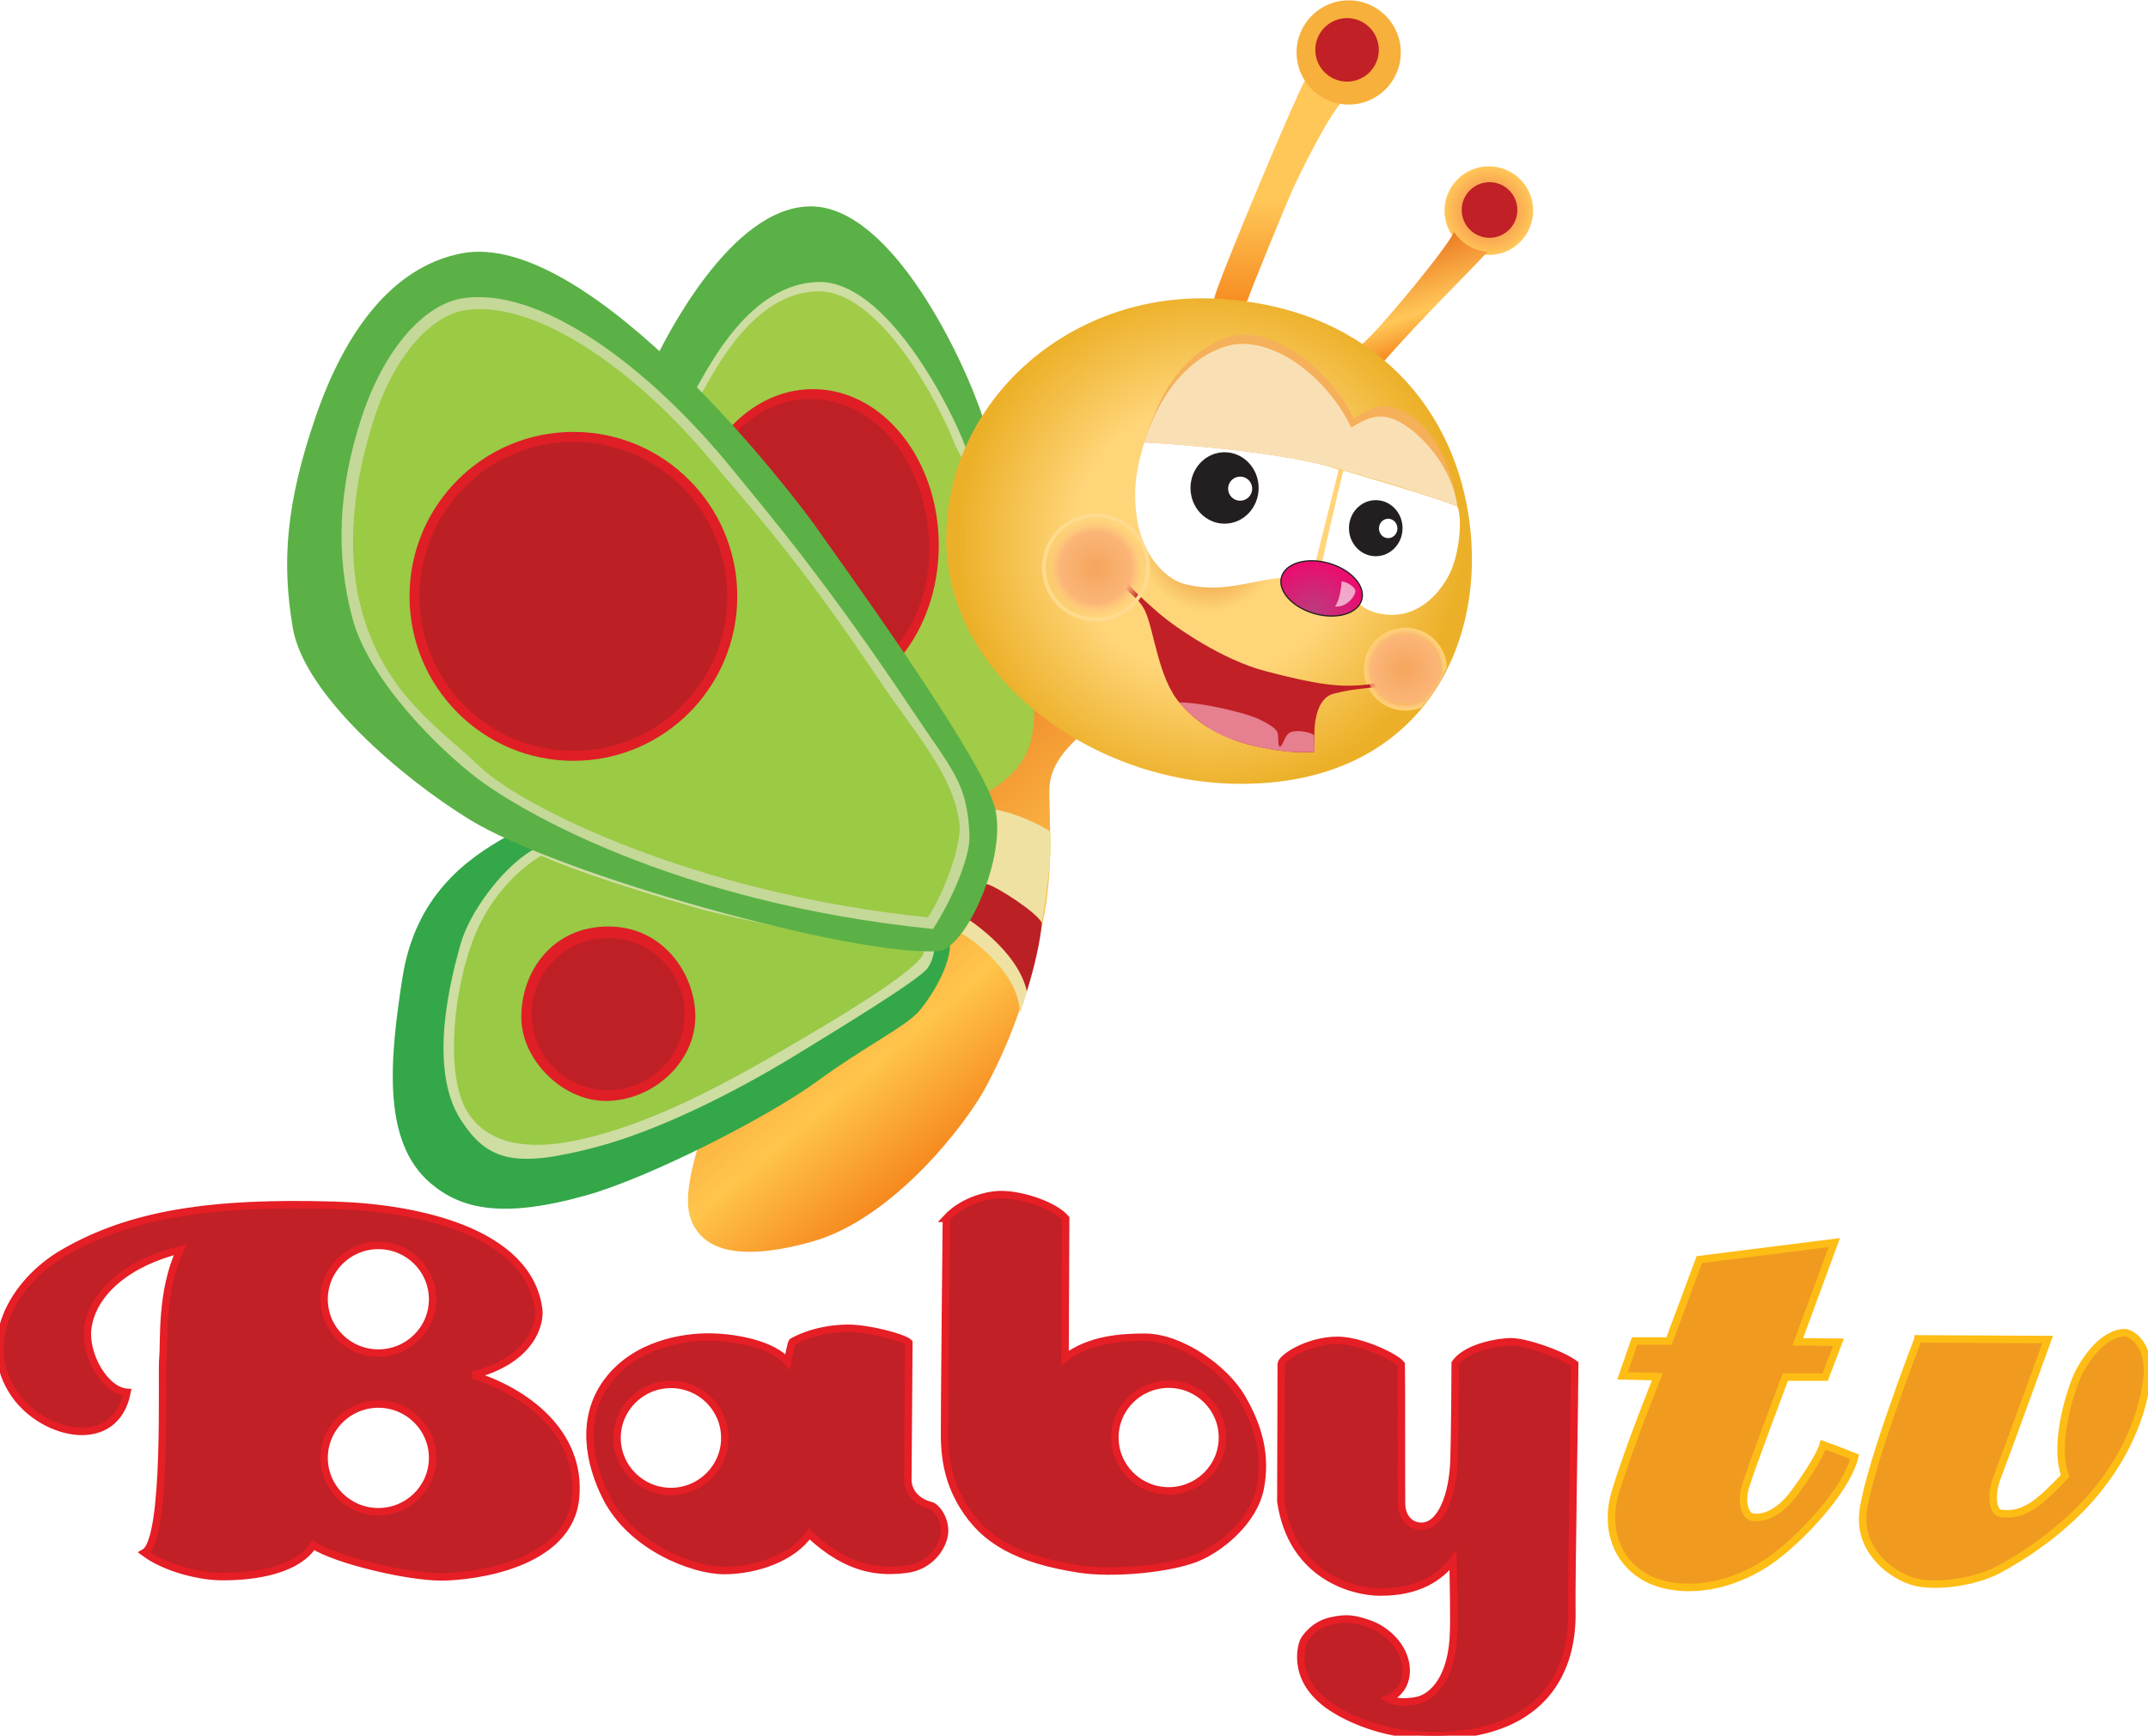 <svg viewBox="0.988 0.012 574.406 464.265" xml:space="preserve" xmlns="http://www.w3.org/2000/svg" xmlns:xlink="http://www.w3.org/1999/xlink"><defs><path d="M 0,350.5 H 453.333 V 0 H 0 Z" id="reuse-0"/></defs><defs><linearGradient id="b" x2="1" gradientTransform="matrix(-45.926 54.733 54.733 45.926 203.1 128.98)" gradientUnits="userSpaceOnUse"><stop stop-color="#f6891e" offset="0"/><stop stop-color="#ffc54b" offset=".32"/><stop stop-color="#ec7b23" offset="1"/></linearGradient><clipPath id="c"><use xlink:href="#reuse-0"/></clipPath><clipPath id="d"><use xlink:href="#reuse-0"/></clipPath><clipPath id="e"><use xlink:href="#reuse-0"/></clipPath><clipPath id="f"><use xlink:href="#reuse-0"/></clipPath><linearGradient id="g" x2="1" gradientTransform="matrix(0 46.076 46.076 0 257.65 287.8)" gradientUnits="userSpaceOnUse"><stop stop-color="#f6891e" offset="0"/><stop stop-color="#ffc758" offset=".479"/><stop stop-color="#ffc758" offset=".86"/><stop stop-color="#ffc758" offset="1"/></linearGradient><clipPath id="h"><use xlink:href="#reuse-0"/></clipPath><clipPath id="i"><use xlink:href="#reuse-0"/></clipPath><radialGradient id="j" cx="0" cy="0" r="1" gradientTransform="matrix(8.891 0 0 -8.891 299.85 307.65)" gradientUnits="userSpaceOnUse"><stop stop-color="#fff200" offset="0"/><stop stop-color="#f89a50" offset=".26"/><stop stop-color="#f89a50" offset=".466"/><stop stop-color="#ffc758" offset="1"/></radialGradient><clipPath id="k"><use xlink:href="#reuse-0"/></clipPath><linearGradient id="l" x2="1" gradientTransform="matrix(-6.716 18.452 18.452 6.716 290.05 281.46)" gradientUnits="userSpaceOnUse"><stop stop-color="#f6891e" offset="0"/><stop stop-color="#ffc758" offset=".348"/><stop stop-color="#ec7b23" offset="1"/></linearGradient><radialGradient id="m" cx="0" cy="0" r="1" gradientTransform="matrix(50.759 0 0 -50.759 243.73 241.35)" gradientUnits="userSpaceOnUse"><stop stop-color="#dd7c1b" offset="0"/><stop stop-color="#ffd579" offset=".28"/><stop stop-color="#ffd579" offset=".539"/><stop stop-color="#ecb028" offset="1"/></radialGradient><clipPath id="o"><use xlink:href="#reuse-0"/></clipPath><clipPath id="p"><use xlink:href="#reuse-0"/></clipPath><clipPath id="q"><use xlink:href="#reuse-0"/></clipPath><clipPath id="r"><use xlink:href="#reuse-0"/></clipPath><clipPath id="s"><use xlink:href="#reuse-0"/></clipPath><clipPath id="t"><use xlink:href="#reuse-0"/></clipPath><radialGradient id="u" cx="0" cy="0" r="1" gradientTransform="matrix(14.08 0 0 -14.08 264.71 227.25)" gradientUnits="userSpaceOnUse"><stop stop-color="#ba3c7f" offset="0"/><stop stop-color="#ed0a6f" offset=".734"/><stop stop-color="#ed0a6f" offset="1"/></radialGradient><clipPath id="v"><use xlink:href="#reuse-0"/></clipPath><clipPath id="w"><path d="m268.98 233.26h4.098v-5.061h-4.098z"/></clipPath><radialGradient id="y" cx="41.984" cy="226.75" r="9.338" gradientTransform="matrix(1 0 0 1 0 -.019)" gradientUnits="userSpaceOnUse" xlink:href="#a"/><radialGradient id="a" cx="275.21" cy="158.85" r="14.413" gradientTransform="matrix(.958 5.3014e-8 -5.2927e-8 .957 31.544 -.243)" gradientUnits="userSpaceOnUse"><stop stop-color="#f5a55d" offset="0"/><stop stop-color="#fbb577" offset=".7"/><stop stop-color="#ffd583" stop-opacity="0" offset="1"/></radialGradient><filter id="n" x="-.096" y="-.096" width="1.192" height="1.192" color-interpolation-filters="sRGB"><feGaussianBlur stdDeviation=".666"/></filter><radialGradient id="A" cx="275.21" cy="158.85" r="14.413" gradientTransform="matrix(.958 5.3014e-8 -5.2927e-8 .957 -246.51 -134.77)" gradientUnits="userSpaceOnUse" xlink:href="#a"/><filter id="B" x="-.096" y="-.096" width="1.192" height="1.192" color-interpolation-filters="sRGB"><feGaussianBlur stdDeviation="1.114"/></filter><filter id="x" x="-.096" y="-.096" width="1.192" height="1.192" color-interpolation-filters="sRGB"><feGaussianBlur stdDeviation="1.154"/></filter><filter id="z" x="-.096" y="-.096" width="1.192" height="1.192" color-interpolation-filters="sRGB"><feGaussianBlur stdDeviation=".627"/></filter></defs><g transform="matrix(1.333 0 0 -1.333 -.577 466.45)"><g transform="matrix(1 0 0 1 9.9688e-6 2.0238e-5)"><path d="m190.33 211.33c-1.167-3.666-49.297-92.137-49.297-92.137-2.871-9.843-1.969-13.452-0.164-16.077s6.644-6.973 23.131-2.378c16.486 4.593 31.249 23.953 35.107 31.333 5.659 10.829 8.21 19.022 11.013 31.602 2.626 11.792 1.488 21.233 1.576 27.789 0.117 8.699 10.673 12.604 9.439 15.858-1.485 3.915-13.26 5.966-21.821 5.966-4.786 0-8.566-0.641-8.984-1.956" fill="url(#b)"/></g><g transform="matrix(1 0 0 1 9.9688e-6 2.0238e-5)"><g clip-path="url(#c)"><g transform="translate(200.9 187.44)"><path d="m0 0c4.135-0.611 10.15-3.618 10.902-4.417 1.08-2.914-2.472-27.858-6.055-36.441 0 7.583-8.583 14.25-11.75 16.083-0.858 0.497 6.903 24.775 6.903 24.775" fill="#eee1a2"/></g><g transform="translate(207.17 151)"><path d="m0 0c1.583 5 2.75 10.333 3 13.666-0.583 1.917-9.25 7.501-11 7.834s-4.333-6.667-4.333-6.667 10.5-6.5 12.333-14.833" fill="#bb2025"/></g></g></g><g transform="matrix(1 0 0 1 9.9688e-6 2.0238e-5)"><g clip-path="url(#d)"><g transform="translate(103.09 182.21)"><path d="m0 0c-8.298-4.583-18.6-11.989-21.177-28.46s-4.127-32.92 5.602-41.233c6.163-5.266 14.502-7.17 31.262-2.465 12.772 3.586 36.639 15.799 46.274 22.857 9.636 7.059 17.816 10.982 20.505 14.118 2.689 3.137 7.17 10.42 6.05 15.126s-81.008 24.203-88.516 20.057" fill="#34a749"/></g><g transform="translate(107.83 179.25)"><path d="m0 0c-6.041-3.625-12.5-12.5-14.25-18.75s-6.833-24.834 0.114-35.414c5.295-8.064 10.636-9.754 27.386-5.254s35.25 15.584 40.5 18.834 23.951 14.504 25.701 17.004 1.846 6.875 0.346 7.125-73.547 20.205-79.797 16.455" fill="#cedda2"/></g><g transform="translate(109.73 178.23)"><path d="m0 0c-2.826-1.784-10.186-6.913-14.051-17.991-3.866-11.078-4.981-26.765-0.669-33.53 4.312-6.766 12.666-7.437 21.262-5.725 17.174 3.42 35.064 14.098 49.514 22.676 2.379 1.412 21.04 12.415 20.742 15.388-7.732 0-40.146 7.063-45.424 8.624-5.279 1.562-22.156 6.395-31.374 10.558" fill="#99c945"/></g><g transform="translate(140.67 145.92)"><path d="M 0,0 C 0,-8.698 -7.833,-16.583 -17.5,-16.916 -26.251,-17.218 -34.838,-8.948 -34.917,-0.25 -35,8.917 -28.754,18.175 -17.25,18.084 -6.583,18 0,8.698 0,0" fill="#df1e26"/></g><g transform="translate(138.5 146.42)"><path d="m0 0c0-8.422-6.865-15.25-15.333-15.25s-15.334 6.828-15.334 15.25c0 8.423 6.866 15.251 15.334 15.251s15.333-6.828 15.333-15.251" fill="#bf2026"/></g></g></g><g transform="matrix(1 0 0 1 9.9688e-6 2.0238e-5)"><g clip-path="url(#e)"><g transform="translate(198.25 266.42)"><path d="m0 0c-3.5 10.75-17.993 42.083-34.417 42.083-16.166 0-29.385-27.016-31.5-31.333-4-8.167 28.501-74.833 54.167-75.167 25.667-0.333 25 20.667 24.833 25.834-0.154 4.796-13.083 38.583-13.083 38.583" fill="#5ab147"/></g><g transform="translate(194.83 260.33)"><path d="M 0,0 C -2.833,7.667 -15.837,33.331 -29.5,33 -43.25,32.667 -51.333,16.167 -54.167,11.333 -57,6.5 -26.667,-56.333 -2.667,-44.333 8.656,-38.671 0,0 0,0" fill="#cedda2"/></g><g transform="translate(192.82 260.51)"><path d="m0 0c-2.657 7.19-14.853 31.258-27.665 30.947-12.895-0.312-20.475-15.785-23.132-20.318-2.658-4.533 11.409-57.205 30.165-69.085 18.756-11.878 23.5-13.344 27.153-11.091 10.105 6.232 10.694 12.59 7.797 30.729-2.804 17.551-14.318 38.818-14.318 38.818" fill="#a2cb47"/></g><g transform="translate(189.5 240.5)"><path d="m0 0c0-17.305-11.305-31.333-25.25-31.333s-25.25 14.028-25.25 31.333 11.305 31.333 25.25 31.333 25.25-14.028 25.25-31.333" fill="#df1e26"/></g><g transform="translate(187.58 240)"><path d="m0 0c0.188-16.25-10.5-26.938-21.063-27.125-13.121-0.233-26.538 9.77-26.538 26.568 0 16.799 10.639 30.417 23.763 30.417 13.123 0 23.644-13.062 23.838-29.86" fill="#bf2026"/></g></g></g><g transform="matrix(1 0 0 1 9.9688e-6 2.0238e-5)"><g clip-path="url(#f)"><g transform="translate(93.606 299.05)"><path d="m0 0c-13.669-2.749-23.174-15.493-29.102-32.739-5.927-17.245-6.87-29.102-4.58-42.44s21.832-30.034 35.434-38.397c18.188-11.183 77.479-27.619 94.041-26.407 5.524 0.404 14.003 19.199 11.317 28.966-2.965 10.781-33.01 52.008-35.974 56.319-3.04 4.422-44.999 59.954-71.136 54.698" fill="#5bb146"/></g><g transform="translate(93.667,290)"><path d="m0 0c-7.169-1.247-15.333-9.667-20-24s-5.167-27.333-1.833-40c3.333-12.667 17.499-26.5 25.166-32.333 7.667-5.834 38.834-24.834 91.334-30.167 4 6.166 7.518 14.588 7.333 18.833-0.458 10.542-3.374 12.895-11.333 24.834-17.667 26.5-29.154 39.868-36.167 48.5-17.333 21.333-39.167 37-54.5 34.333" fill="#c4d898"/></g><g transform="translate(94.256 287.62)"><path d="m0 0c-6.448-1.122-13.792-8.695-17.989-21.588-4.199-12.892-5.644-26.272-2.767-37.697 4.458-17.708 16.274-24.804 23.833-32.167 8-7.791 42.777-25.536 90-30.333 3.598 5.546 6.737 14.866 6.334 18.667-1.05 9.894-9.341 18.761-16.5 29.5-15.891 23.836-26.901 35.727-33.294 43.421-15.569 18.738-35.825 32.595-49.617 30.197" fill="#9bca44"/></g><g transform="translate(149.08 230.25)"><path d="m0 0c0-18.226-14.719-33-32.875-33s-32.875 14.774-32.875 33 14.719 33 32.875 33 32.875-14.774 32.875-33" fill="#df1e26"/></g><g transform="translate(147.08 230.25)"><path d="m0 0c0-17.121-13.823-31-30.875-31s-30.875 13.879-30.875 31 13.823 31 30.875 31 30.875-13.879 30.875-31" fill="#bc2025"/></g></g></g><g transform="matrix(1 0 0 1 9.9688e-6 2.0238e-5)"><path d="m244.9 290.56c-1.139-4.014 5.812-3.124 6.625-0.687 0.813 2.438 7.313 18.25 8.688 21.375 1.374 3.125 7.374 15.437 10.312 18.375 0 0-4.75 3-7.5 4.25-1.812-2.938-16.813-38.688-18.125-43.313" fill="url(#g)"/></g><g transform="matrix(1 0 0 1 9.9688e-6 2.0238e-5)"><g clip-path="url(#h)"><g transform="translate(282.19 339.39)"><path d="m0 0c0-5.773-4.681-10.454-10.454-10.454-5.774 0-10.454 4.681-10.454 10.454s4.68 10.454 10.454 10.454c5.773 0 10.454-4.681 10.454-10.454" fill="#f7b03b"/></g></g></g><g transform="matrix(1 0 0 1 9.9688e-6 2.0238e-5)"><g clip-path="url(#i)"><g transform="translate(277.78 339.91)"><path d="m0 0c0-3.519-2.853-6.371-6.372-6.371-3.518 0-6.37 2.852-6.37 6.371s2.852 6.371 6.37 6.371c3.519 0 6.372-2.852 6.372-6.371" fill="#c02026"/></g></g></g><g transform="matrix(1 0 0 1 9.9688e-6 2.0238e-5)"><path d="m290.96 307.65c0-4.911 3.98-8.891 8.892-8.891 4.909 0 8.89 3.98 8.89 8.891 0 4.91-3.981 8.891-8.89 8.891-4.912 0-8.892-3.981-8.892-8.891" fill="url(#j)"/></g><g transform="matrix(1 0 0 1 9.9688e-6 2.0238e-5)"><g clip-path="url(#k)"><g transform="translate(305.57 307.78)"><path d="m0 0c0-3.082-2.498-5.581-5.581-5.581-3.082 0-5.581 2.499-5.581 5.581s2.499 5.581 5.581 5.581c3.083 0 5.581-2.499 5.581-5.581" fill="#c02026"/></g></g></g><g transform="matrix(1 0 0 1 9.9688e-6 2.0238e-5)"><path d="m274.27 280.75 4.469-3.406c8.344 9.469 16.5 17.312 20.828 22.016-2.459 0.255-4.844 1.327-6.719 4.015-0.752-2.405-15.391-20.25-18.578-22.625" fill="url(#l)"/></g><g transform="matrix(1 0 0 1 9.9688e-6 2.0238e-5)"><path d="m191 241.83c0-27.246 28.334-48.333 57.167-49.166 36.822-1.065 51.626 26.543 47.667 53.499-3.501 23.834-21.418 42.501-51.001 43.834-0.846 0.038-1.684 0.057-2.521 0.057-28.408-2e-3 -51.312-21.758-51.312-48.224" fill="url(#m)"/></g><g transform="matrix(1 0 0 1 -27.798 400.74)" fill="#fecf74" filter="url(#n)"><g><g><g><path d="m311.33-176.77-0.42-4e-3h-7e-3c-0.236-2e-3 -0.47-0.013-0.705-0.035-0.137-0.013-0.276-0.029-0.413-0.048-0.138-0.018-0.275-0.04-0.412-0.064l-4e-3 -1e-3h-3e-3c-0.13-0.026-0.262-0.054-0.391-0.086-0.137-0.031-0.274-0.067-0.409-0.105h-3e-3l-6e-3 -1e-3c-0.137-0.042-0.274-0.086-0.409-0.135-0.119-0.041-0.236-0.086-0.353-0.132l-0.012-2e-3c-0.134-0.056-0.267-0.116-0.398-0.179-0.122-0.056-0.244-0.114-0.363-0.176l-8e-3 -2e-3c-0.116-0.063-0.23-0.129-0.343-0.198-2e-3 -9.9e-4 -4e-3 -3e-3 -6e-3 -4e-3 -1e-3 -1e-3 -3e-3 -7.1e-4 -4e-3 -1e-3 -0.118-0.069-0.235-0.141-0.35-0.215l-6e-3 -1e-3 -3e-3 -4e-3c-0.113-0.076-0.224-0.157-0.333-0.239-0.112-0.08-0.222-0.163-0.33-0.249l-8e-3 -6e-3c-0.109-0.091-0.215-0.185-0.319-0.281-0.095-0.084-0.189-0.172-0.28-0.261l-4e-3 -3e-3 -3e-3 -4e-3c-0.104-0.106-0.206-0.216-0.305-0.328-0.087-0.095-0.173-0.192-0.256-0.292l-4e-3 -3e-3 -1e-3 -4e-3c-0.081-0.101-0.158-0.205-0.234-0.309-0.091-0.12-0.18-0.243-0.264-0.368l-1e-3 -3e-3 -3e-3 -4e-3c-0.069-0.106-0.136-0.214-0.199-0.324-8.1e-4 -1e-3 -7.1e-4 -3e-3 -1e-3 -4e-3 -1e-3 -2e-3 -3e-3 -4e-3 -4e-3 -6e-3 -0.072-0.119-0.14-0.24-0.207-0.362l-1e-3 -4e-3 -4e-3 -6e-3c-0.063-0.124-0.123-0.248-0.18-0.375-0.058-0.12-0.114-0.24-0.166-0.363l-1e-3 -6e-3 -3e-3 -6e-3c-0.053-0.134-0.102-0.269-0.148-0.406-0.043-0.122-0.084-0.244-0.122-0.368l-1e-3 -6e-3v-4e-3c-0.039-0.139-0.076-0.278-0.108-0.419-0.032-0.127-0.059-0.253-0.085-0.381v-6e-3l-3e-3 -6e-3c-0.025-0.141-0.044-0.283-0.061-0.425-0.019-0.127-0.037-0.254-0.05-0.382v-4e-3c-0.022-0.24-0.035-0.481-0.037-0.722v-6e-3c2e-3 -0.241 0.014-0.481 0.037-0.721v-4e-3c0.013-0.13 0.028-0.259 0.047-0.388 5e-4 -4e-3 3e-3 -7e-3 3e-3 -0.01 1.9e-4 -1e-3 -1.9e-4 -3e-3 0-4e-3 0.016-0.129 0.036-0.259 0.059-0.387v-6e-3l1e-3 -6e-3c0.029-0.145 0.062-0.286 0.098-0.429 0.03-0.128 0.061-0.255 0.097-0.381v-4e-3l3e-3 -4e-3c0.038-0.127 0.079-0.252 0.123-0.376 0.047-0.139 0.098-0.275 0.152-0.412l1e-3 -4e-3v-4e-3c0.051-0.123 0.107-0.244 0.164-0.365 0.055-0.121 0.112-0.242 0.173-0.36l3e-3 -6e-3 3e-3 -3e-3c0.073-0.135 0.148-0.268 0.229-0.398 1e-3 -2e-3 2e-3 -5e-3 3e-3 -7e-3 8e-4 -1e-3 2e-3 -2e-3 3e-3 -3e-3 0.058-0.1 0.119-0.2 0.182-0.297l3e-3 -4e-3 3e-3 -3e-3c0.086-0.128 0.177-0.255 0.27-0.378l3e-3 -6e-3c6e-4 -1e-3 2e-3 -7.4e-4 3e-3 -1e-3 0.07-0.096 0.14-0.189 0.214-0.281l6e-3 -8e-3c0.088-0.107 0.18-0.21 0.274-0.312 0.095-0.107 0.193-0.213 0.293-0.315l4e-3 -6e-3 6e-3 -3e-3c0.094-0.091 0.19-0.181 0.289-0.268 0.098-0.091 0.198-0.182 0.3-0.268l6e-3 -4e-3 6e-3 -3e-3c0.11-0.088 0.223-0.174 0.337-0.256 0.109-0.082 0.218-0.162 0.331-0.239l6e-3 -3e-3 6e-3 -4e-3c0.115-0.074 0.232-0.144 0.35-0.212 7.9e-4 -1e-3 7e-4 -2e-3 1e-3 -3e-3 2e-3 -2e-3 6e-3 -2e-3 9e-3 -3e-3 0.113-0.068 0.227-0.135 0.343-0.198l4e-3 -1e-3 4e-3 -3e-3c0.116-0.06 0.234-0.117 0.353-0.171 0.134-0.064 0.271-0.127 0.409-0.185l0.012-2e-3c0.114-0.044 0.227-0.087 0.343-0.126 0.138-0.05 0.279-0.095 0.419-0.138l6e-3 -3e-3 3e-3 -1e-3c0.132-0.037 0.265-0.07 0.398-0.101 0.132-0.033 0.268-0.062 0.401-0.088l3e-3 -3e-3h4e-3c0.134-0.024 0.269-0.044 0.404-0.061 0.139-0.02 0.28-0.038 0.42-0.051 0.235-0.022 0.469-0.033 0.705-0.035l4e-3 1e-3h6e-3c0.235 2e-3 0.469 0.013 0.703 0.035h1e-3c0.139 0.013 0.277 0.031 0.415 0.051 0.138 0.017 0.275 0.037 0.412 0.061h6e-3l6e-3 3e-3c0.125 0.025 0.249 0.053 0.372 0.084l-0.01-4e-3c0.15 0.034 0.299 0.074 0.447 0.116h4e-3l6e-3 1e-3c0.114 0.035 0.228 0.074 0.34 0.114l0.012 4e-3c0.139 0.046 0.276 0.096 0.412 0.149l0.012 6e-3c0.033 0.014 0.065 0.03 0.098 0.044 2.006 2.48 3.695 5.18 5.074 8.048-6e-3 0.11-6e-3 0.221-0.016 0.331v1e-3c-0.013 0.139-0.029 0.279-0.05 0.417v4e-3c-0.017 0.132-0.039 0.264-0.061 0.396v6e-3l-1e-3 6e-3c-0.029 0.146-0.062 0.29-0.098 0.434v1e-3c-0.028 0.116-0.057 0.232-0.089 0.347v4e-3l-1e-3 4e-3c-0.043 0.144-0.09 0.287-0.141 0.428l-3e-3 7e-3c-0.042 0.123-0.087 0.243-0.135 0.363l-1e-3 4e-3 -3e-3 4e-3c-0.05 0.12-0.103 0.24-0.158 0.357l-3e-3 7e-3c-0.058 0.129-0.12 0.258-0.185 0.384l-3e-3 6e-3 -3e-3 3e-3c-0.065 0.118-0.132 0.235-0.202 0.35l-3e-3 4e-3c-0.069 0.118-0.138 0.234-0.212 0.349l-4e-3 7e-3 -1e-3 3e-3c-0.075 0.11-0.153 0.219-0.233 0.325l-6e-3 9e-3c-0.08 0.111-0.163 0.221-0.249 0.328l-8e-3 8e-3c-0.083 0.099-0.168 0.197-0.255 0.292l-9e-3 9e-3c-0.096 0.108-0.193 0.214-0.294 0.316l-4e-3 4e-3 -3e-3 4e-3c-0.089 0.086-0.181 0.17-0.274 0.252l-7e-3 7e-3c-0.104 0.097-0.211 0.193-0.321 0.284l-4e-3 3e-3 -3e-3 3e-3c-0.105 0.084-0.212 0.165-0.321 0.243l-0.01 6e-3c-0.109 0.082-0.218 0.162-0.331 0.239l-4e-3 4e-3 -6e-3 1e-3c-0.116 0.075-0.233 0.148-0.353 0.217l-6e-3 4e-3c-0.113 0.068-0.228 0.135-0.344 0.198l-4e-3 1e-3 -3e-3 1e-3c-0.117 0.06-0.237 0.118-0.356 0.173l-7e-3 3e-3c-0.132 0.063-0.266 0.123-0.401 0.179l-3e-3 1e-3 -6e-3 1e-3c-0.114 0.045-0.23 0.088-0.346 0.127-0.138 0.05-0.276 0.097-0.416 0.139l-6e-3 1e-3h-4e-3c-0.134 0.038-0.268 0.073-0.403 0.104l-9e-3 1e-3c-0.126 0.031-0.254 0.061-0.381 0.086h-6e-3l-4e-3 1e-3c-0.145 0.026-0.292 0.046-0.438 0.064h0.015c-0.127 0.019-0.256 0.034-0.384 0.047h-5e-3c-0.099 0.01-0.197 0.01-0.296 0.016zm-0.426-1.008c1e-3 2e-5 3e-3 -1e-5 4e-3 0h1e-3c0.208-1e-3 0.417-0.012 0.624-0.031 0.113-0.012 0.225-0.026 0.337-0.043h9e-3l6e-3 -3e-3c0.127-0.016 0.252-0.033 0.378-0.056 0.113-0.023 0.227-0.048 0.338-0.076h4e-3l3e-3 -3e-3c0.119-0.027 0.238-0.056 0.356-0.089 0.124-0.037 0.246-0.079 0.368-0.123l6e-3 -1e-3h3e-3c0.103-0.035 0.206-0.075 0.308-0.114 0.12-0.05 0.237-0.102 0.354-0.158l8e-3 -2e-3c0.105-0.048 0.208-0.098 0.311-0.151 0.105-0.057 0.21-0.115 0.312-0.177l7e-3 -7e-3c0.104-0.06 0.208-0.123 0.309-0.188 0.102-0.069 0.201-0.14 0.299-0.214l6e-3 -4e-3 4e-3 -1e-3c0.098-0.071 0.194-0.146 0.289-0.221 0.096-0.08 0.19-0.163 0.281-0.248l4e-3 -4e-3 3e-3 -4e-3c0.081-0.072 0.162-0.144 0.24-0.22 0.092-0.093 0.182-0.189 0.268-0.287l1e-3 -4e-3 4e-3 -4e-3c0.078-0.085 0.154-0.171 0.229-0.259 0.076-0.095 0.15-0.193 0.221-0.292l3e-3 -4e-3 4e-3 -3e-3c0.07-0.093 0.138-0.189 0.204-0.286 0.067-0.104 0.132-0.209 0.193-0.316l1e-3 -6e-3 4e-3 -4e-3c0.06-0.099 0.117-0.199 0.173-0.3 0.058-0.113 0.115-0.23 0.167-0.346l2e-3 -8e-3c0.05-0.106 0.099-0.211 0.144-0.319 0.042-0.106 0.08-0.213 0.117-0.321l1e-3 -4e-3 1e-3 -3e-3c0.045-0.124 0.085-0.249 0.123-0.375 0.029-0.104 0.057-0.209 0.082-0.313v-3e-3l3e-3 -4e-3c0.031-0.123 0.059-0.249 0.084-0.374 0.021-0.119 0.038-0.239 0.053-0.359l1e-3 -6e-3v-6e-3c0.018-0.122 0.034-0.246 0.045-0.369 0.018-0.203 0.029-0.408 0.031-0.612-2e-3 -0.184-0.01-0.367-0.026-0.551v-3e-3l-3e-3 -3e-3c-0.015-0.197-0.041-0.392-0.072-0.587-0.998-1.78-2.119-3.487-3.377-5.096-0.137-0.083-0.274-0.162-0.416-0.236-0.122-0.063-0.247-0.124-0.372-0.18l-3e-3 -1e-3 -4e-3 -1e-3c-0.101-0.048-0.203-0.096-0.306-0.139l9e-3 6e-3c-0.123-0.049-0.247-0.094-0.372-0.136l-4e-3 -3e-3 -6e-3 -1e-3c-0.102-0.037-0.205-0.069-0.309-0.101-0.127-0.036-0.254-0.069-0.382-0.098l-6e-3 -1e-3h-6e-3c-0.109-0.027-0.218-0.052-0.328-0.075-0.119-0.021-0.238-0.039-0.359-0.054h-6e-3l-4e-3 -3e-3c-0.121-0.018-0.242-0.031-0.363-0.043-0.206-0.019-0.414-0.029-0.621-0.031v-1e-3c-0.205 2e-3 -0.41 0.013-0.614 0.032-0.123 0.011-0.244 0.025-0.366 0.043l-4e-3 -3e-3h-4e-3c-0.118 0.015-0.237 0.033-0.354 0.054-0.118 0.023-0.235 0.05-0.352 0.079h-4e-3l-6e-3 1e-3c-0.117 0.027-0.234 0.057-0.35 0.089l-9e-3 3e-3c-0.12 0.037-0.239 0.076-0.357 0.119l-6e-3 1e-3 -4e-3 3e-3c-0.102 0.035-0.203 0.07-0.303 0.108-1e-3 9.9e-4 -2e-3 2e-3 -3e-3 3e-3l-6e-3 1e-3c-0.118 0.049-0.235 0.102-0.35 0.157l-4e-3 1e-3 -3e-3 3e-3c-0.107 0.049-0.215 0.101-0.319 0.155-0.102 0.056-0.205 0.114-0.305 0.174l-3e-3 1e-3 -4e-3 4e-3c-0.103 0.059-0.206 0.122-0.306 0.186l-6e-3 3e-3 -6e-3 4e-3c-0.095 0.065-0.189 0.131-0.281 0.201l-4e-3 4e-3 -6e-3 4e-3c-0.1 0.072-0.198 0.147-0.294 0.224-0.09 0.076-0.18 0.154-0.267 0.234l-6e-3 4e-3 -4e-3 6e-3c-0.087 0.076-0.172 0.154-0.255 0.234l-0.01 0.01c-0.085 0.087-0.167 0.176-0.248 0.267l-8e-3 8e-3c-0.083 0.09-0.162 0.181-0.24 0.275l-6e-3 6e-3c-0.065 0.082-0.128 0.163-0.189 0.248l-1e-3 4e-3 -4e-3 4e-3c-0.081 0.107-0.159 0.217-0.234 0.328l-6e-3 0.01c-0.055 0.085-0.107 0.172-0.158 0.259l-4e-3 4e-3 -1e-3 6e-3c-0.072 0.118-0.141 0.237-0.207 0.359-0.051 0.101-0.103 0.203-0.149 0.306l-2e-3 8e-3c-0.05 0.106-0.098 0.214-0.144 0.322l-3e-3 7e-3c-0.047 0.119-0.092 0.24-0.133 0.362l-1e-3 4e-3v1e-3c-0.039 0.11-0.076 0.221-0.11 0.333l4e-3 -6e-3c-0.031 0.111-0.062 0.222-0.088 0.334v3e-3l-3e-3 7e-3c-0.032 0.125-0.06 0.25-0.085 0.376-4.9e-4 3e-3 -2e-3 4e-3 -3e-3 7e-3v4e-3c-0.019 0.113-0.034 0.225-0.048 0.338l-1e-3 7e-3v6e-3c-0.017 0.116-0.034 0.233-0.045 0.35v4e-3c-0.019 0.208-0.029 0.415-0.031 0.624 0 1e-3 -1e-5 3e-3 0 4e-3v1e-3c1e-3 0.209 0.011 0.418 0.031 0.626v4e-3c0.011 0.111 0.026 0.223 0.043 0.334v6e-3l3e-3 6e-3c0.015 0.125 0.033 0.25 0.054 0.374v1e-3l1e-3 0.01c0.022 0.109 0.048 0.216 0.075 0.324l1e-3 6e-3v6e-3c0.028 0.124 0.059 0.247 0.094 0.369l3e-3 0.01c0.032 0.105 0.068 0.208 0.105 0.312v7e-3l1e-3 3e-3c0.04 0.119 0.083 0.238 0.129 0.355 0.047 0.111 0.098 0.221 0.151 0.33l2e-3 0.012c0.049 0.108 0.102 0.216 0.155 0.321l1e-3 1e-3 4e-3 0.01c0.058 0.106 0.119 0.211 0.182 0.315l3e-3 6e-3 3e-3 3e-3c0.056 0.096 0.113 0.193 0.173 0.287l7e-3 9e-3c0.072 0.107 0.146 0.212 0.224 0.315l3e-3 3e-3 3e-3 4e-3c0.066 0.091 0.135 0.181 0.205 0.27l6e-3 9e-3c0.071 0.085 0.144 0.166 0.218 0.248l4e-3 4e-3 4e-3 3e-3c0.086 0.098 0.174 0.194 0.265 0.287l4e-3 4e-3 3e-3 4e-3c0.077 0.075 0.157 0.147 0.237 0.218l6e-3 4e-3 3e-3 4e-3c0.091 0.085 0.186 0.167 0.281 0.248 0.095 0.075 0.192 0.15 0.29 0.221l3e-3 1e-3 6e-3 4e-3c0.095 0.072 0.191 0.141 0.29 0.208l9e-3 6e-3c0.101 0.065 0.205 0.128 0.309 0.188l4e-3 3e-3 3e-3 4e-3c0.1 0.06 0.202 0.117 0.305 0.173 0.105 0.054 0.212 0.106 0.319 0.155l3e-3 1e-3 4e-3 1e-3c0.115 0.055 0.232 0.108 0.35 0.157 2e-3 1e-3 4e-3 7.2e-4 6e-3 1e-3l3e-3 3e-3c0.1 0.039 0.201 0.077 0.303 0.111l4e-3 1e-3h6e-3c0.121 0.044 0.243 0.086 0.366 0.123 0.116 0.033 0.233 0.062 0.35 0.089h6e-3l4e-3 3e-3c0.114 0.028 0.228 0.053 0.343 0.076l9e-3 1e-3c0.118 0.021 0.236 0.039 0.354 0.054h5e-3c0.123 0.018 0.246 0.034 0.369 0.045 0.205 0.019 0.41 0.029 0.615 0.031z"/></g></g></g></g><g transform="matrix(1 0 0 1 9.9688e-6 2.0238e-5)"><g clip-path="url(#o)"><g transform="translate(254.99 215.26)"><path d="m0 0c10.585-2.773 15.093-3.322 20.415-2.716 3.157 0.359 6.91 3.245 7.81 2.03 0.52-0.703-2.356-1.656-4.403-2.178-3.103-0.791-5.226-0.406-10.15-1.7-3.12-0.821-3.704-5.238-3.787-7.154 0 0-0.042-1.25 0-4.5-4.917-0.584-13.416 1.25-16.083 2.375s-6.792 2.583-11.001 7.5c-4.208 4.916-5.083 14.333-6.833 18.25-1.433 3.207-4.283 4.181-6.141 6.833-0.953 1.281-1.487 2.321-1.052 2.59 0.784 0.484 2.947-2.929 4.215-4.384 1.385-1.588 4.147-4.021 5.769-5.414 3.396-2.917 12.773-9.314 21.241-11.532" fill="#c12026"/></g><g transform="translate(237.72 208.97)"><path d="m0 0c4.476 0 13.232-2.024 16.151-3.425s3.541-2.257 3.659-2.841c0.106-0.53-0.026-2.548 0.388-2.608 0.545-0.078 0.857 2.024 1.868 2.725 1.046 0.725 4.009 0.35 5.021-0.428 0.078-1.557 0.078-3.347 0.078-3.347-5.916-0.389-10.431 0.778-13.816 1.634-3.386 0.857-8.601 2.88-13.349 8.29" fill="#e67f8f"/></g></g></g><g transform="matrix(1 0 0 1 9.9688e-6 2.0238e-5)"><g clip-path="url(#p)"><g transform="translate(77.078 78.401)"><path d="m0 0c-6.015 0-10.89 4.838-10.89 10.806s4.875 10.806 10.89 10.806 10.89-4.838 10.89-10.806-4.875-10.806-10.89-10.806m0-31.832c-6.015 0-10.89 4.838-10.89 10.806s4.875 10.806 10.89 10.806 10.89-4.838 10.89-10.806-4.875-10.806-10.89-10.806m18.942 27.409c12.253 3.161 13.522 10.814 13.225 13.135-1.99 15.562-24.125 20.439-40.878 20.942-24.627 0.74-40.88-1.675-54.451-9.55-10.292-5.971-16.921-18.261-9.716-28.481 5.812-8.245 20.104-11.393 22.449 0.503-4.523 0.335-8.581 7.712-7.874 12.9 1.006 7.372 8.377 13.235 18.597 15.748-4.021-8.376-3.184-18.763-3.519-21.779s1.006-36.355-3.685-39.036c4.523-3.352 11.708-4.819 15.406-4.8 7.677-0.061 15.421 1.617 18.437 6.308 4.691-3.016 18.932-6.367 25.633-6.367s25.633 2.513 26.973 15.749c1.34 13.235-10.209 21.545-20.597 24.728" fill="#c02026"/></g><g transform="translate(77.078 78.401)"><path d="m0 0c-6.015 0-10.89 4.838-10.89 10.806s4.875 10.806 10.89 10.806 10.89-4.838 10.89-10.806-4.875-10.806-10.89-10.806zm0-31.832c-6.015 0-10.89 4.838-10.89 10.806s4.875 10.806 10.89 10.806 10.89-4.838 10.89-10.806-4.875-10.806-10.89-10.806zm18.942 27.409c12.253 3.161 13.522 10.814 13.225 13.135-1.99 15.562-24.125 20.439-40.878 20.942-24.627 0.74-40.88-1.675-54.451-9.55-10.292-5.971-16.921-18.261-9.716-28.481 5.812-8.245 20.104-11.393 22.449 0.503-4.523 0.335-8.581 7.712-7.874 12.9 1.006 7.372 8.377 13.235 18.597 15.748-4.021-8.376-3.184-18.763-3.519-21.779s1.006-36.355-3.685-39.036c4.523-3.352 11.708-4.819 15.406-4.8 7.677-0.061 15.421 1.617 18.437 6.308 4.691-3.016 18.932-6.367 25.633-6.367s25.633 2.513 26.973 15.749c1.34 13.235-10.209 21.545-20.597 24.728z" fill="none" stroke="#e61e25" stroke-width="1.5"/></g><g transform="translate(135.77 50.625)"><path d="m0 0c-5.972 0-10.813 4.813-10.813 10.75 0 5.938 4.841 10.75 10.813 10.75 5.971 0 10.813-4.812 10.813-10.75 0-5.937-4.842-10.75-10.813-10.75m52.12-2.811c-2.817 0.673-4.593 2.767-4.599 5.196-8e-3 3.171 0.208 23.49 0.208 27.49-1 1-8.125 2.913-12.291 2.875-6.879-0.063-11.112-2.746-11.112-2.746s-0.226-0.247-0.909-4.001c-2.791 3.382-9.978 4.904-15.474 4.988s-15.135-1.437-20.716-8.963c-5.581-7.525-3.467-16.657-0.254-23.083 5.074-10.148 17.588-14.797 23.676-14.797 6.427 0 13.782 2.537 17.08 7.356 8.033-7.61 14.543-7.694 19.448-7.103 4.904 0.592 7.44 4.567 7.694 7.273s-1.606 5.242-2.751 5.515" fill="#c02026"/></g><g transform="translate(135.77 50.625)"><path d="m0 0c-5.972 0-10.813 4.813-10.813 10.75 0 5.938 4.841 10.75 10.813 10.75 5.971 0 10.813-4.812 10.813-10.75 0-5.937-4.842-10.75-10.813-10.75zm52.12-2.811c-2.817 0.673-4.593 2.767-4.599 5.196-8e-3 3.171 0.208 23.49 0.208 27.49-1 1-8.125 2.913-12.291 2.875-6.879-0.063-11.112-2.746-11.112-2.746s-0.226-0.247-0.909-4.001c-2.791 3.382-9.978 4.904-15.474 4.988s-15.135-1.437-20.716-8.963c-5.581-7.525-3.467-16.657-0.254-23.083 5.074-10.148 17.588-14.797 23.676-14.797 6.427 0 13.782 2.537 17.08 7.356 8.033-7.61 14.543-7.694 19.448-7.103 4.904 0.592 7.44 4.567 7.694 7.273s-1.606 5.242-2.751 5.515z" fill="none" stroke="#e61e25" stroke-width="1.5"/></g><g transform="translate(235.62 72.166)"><path d="m0 0c-5.96 0-10.792-4.794-10.792-10.708s4.832-10.708 10.792-10.708 10.792 4.794 10.792 10.708-4.832 10.708-10.792 10.708m-44.587 33.28c3.481 3.738 8.656 4.813 11.178 4.759 4.503-0.096 10.635-2.299 12.743-4.79 0-3.665-0.126-28.04-0.126-28.04 4.875 3.875 11.624 4.209 15.959 4.209 7.416 0 16.25-6.49 19.541-12.209 3.334-5.792 4.917-11.459 3.667-18.042s-7.913-12.052-12.667-13.999c-5.473-2.242-16.959-3.312-23.75-2.24-12.083 1.906-18.916 5.572-23.291 12.823-3.138 5.201-3.584 10.167-3.625 13.75-0.041 3.5 0.371 43.779 0.371 43.779" fill="#c02026"/></g><g transform="translate(235.62 72.166)"><path d="m0 0c-5.96 0-10.792-4.794-10.792-10.708s4.832-10.708 10.792-10.708 10.792 4.794 10.792 10.708-4.832 10.708-10.792 10.708zm-44.587 33.28c3.481 3.738 8.656 4.813 11.178 4.759 4.503-0.096 10.635-2.299 12.743-4.79 0-3.665-0.126-28.04-0.126-28.04 4.875 3.875 11.624 4.209 15.959 4.209 7.416 0 16.25-6.49 19.541-12.209 3.334-5.792 4.917-11.459 3.667-18.042s-7.913-12.052-12.667-13.999c-5.473-2.242-16.959-3.312-23.75-2.24-12.083 1.906-18.916 5.572-23.291 12.823-3.138 5.201-3.584 10.167-3.625 13.75-0.041 3.5 0.371 43.779 0.371 43.779z" fill="none" stroke="#e61e25" stroke-width="1.5"/></g><g transform="translate(269.38 80.958)"><path d="m0 0c4.672 0.067 11.877-3.394 12.894-4.815 0.068-2.235 0.016-25.446 0.064-28.018 0.049-2.631 1.618-4.415 3.892-4.476 4.011-0.106 6.413 6.186 6.64 13.262 0.142 4.4 0.239 16.117 0.239 19.435 2.437 3.52 9.48 4.334 11.172 4.334 3.25-0.069 10.158-2.506 12.798-4.47 0-5.294-0.686-44.212-0.574-49.544 0.25-11.834-5.477-24.211-25.833-25-2.545-0.099-12.327-0.375-21.524 5.131-9.198 5.506-6.829 12.888-6.521 13.657 0.308 0.77 2.149 3.407 5.506 4.184 3.322 0.768 4.921 0.399 7.751-0.585 2.899-1.009 6.151-3.692 7.105-7.29 0.954-3.599-0.585-6.521-3.322-7.69 1.354-0.83 3.907-0.769 5.599-0.43 2.645 0.431 6.768 3.476 7.445 12.243 0.26 3.367 0.022 12.315-0.04 15.946-2.596-3.373-6.918-6.435-14.75-6.375-5.542 0.042-17.645 3.355-19.792 18.209 0 4.25 0.084 25.292 0.084 27.542 0 1.166 5.097 4.663 11.167 4.75" fill="#c02026"/></g><g transform="translate(269.38 80.958)"><path d="m0 0c4.672 0.067 11.877-3.394 12.894-4.815 0.068-2.235 0.016-25.446 0.064-28.018 0.049-2.631 1.618-4.415 3.892-4.476 4.011-0.106 6.413 6.186 6.64 13.262 0.142 4.4 0.239 16.117 0.239 19.435 2.437 3.52 9.48 4.334 11.172 4.334 3.25-0.069 10.158-2.506 12.798-4.47 0-5.294-0.686-44.212-0.574-49.544 0.25-11.834-5.477-24.211-25.833-25-2.545-0.099-12.327-0.375-21.524 5.131-9.198 5.506-6.829 12.888-6.521 13.657 0.308 0.77 2.149 3.407 5.506 4.184 3.322 0.768 4.921 0.399 7.751-0.585 2.899-1.009 6.151-3.692 7.105-7.29 0.954-3.599-0.585-6.521-3.322-7.69 1.354-0.83 3.907-0.769 5.599-0.43 2.645 0.431 6.768 3.476 7.445 12.243 0.26 3.367 0.022 12.315-0.04 15.946-2.596-3.373-6.918-6.435-14.75-6.375-5.542 0.042-17.645 3.355-19.792 18.209 0 4.25 0.084 25.292 0.084 27.542 0 1.166 5.097 4.663 11.167 4.75z" fill="none" stroke="#e61e25" stroke-width="1.5"/></g><g transform="translate(342.08 97.167)"><path d="m0 0 27.083 3.416-7.333-19.916 8.166-0.084-2.666-7h-8s-7-18.584-8-22 0.115-5.854 1.333-6.083c2.667-0.5 5.744 1.366 8 4.25 1.5 1.917 5.5 7.583 6.25 10.25 4.167-1.5 6.333-2.417 6.333-2.417-1.75-6.916-10.75-16.166-16.083-20.166s-13.667-7.417-22-5.5-12.603 9.767-9.916 18.667c2.666 8.833 8.416 23.083 8.416 23.083l-7 0.167 2.417 7h6.917z" fill="#f09b20"/></g><g transform="translate(342.08 97.167)"><path d="m0 0 27.083 3.416-7.333-19.916 8.166-0.084-2.666-7h-8s-7-18.584-8-22 0.115-5.854 1.333-6.083c2.667-0.5 5.744 1.366 8 4.25 1.5 1.917 5.5 7.583 6.25 10.25 4.167-1.5 6.333-2.417 6.333-2.417-1.75-6.916-10.75-16.166-16.083-20.166s-13.667-7.417-22-5.5-12.603 9.767-9.916 18.667c2.666 8.833 8.416 23.083 8.416 23.083l-7 0.167 2.417 7h6.917z" fill="none" stroke="#febd15" stroke-width="1.5"/></g><g transform="translate(385.96 81.25)"><path d="m0 0 26-0.125s-8.75-24.125-10.125-27.625-0.88-7.03 0.625-7.25c5.125-0.75 8.375 2.75 13 7.5-2.5 6.75 1.414 18.33 2.875 21 3.625 6.625 7.375 7.75 9 7.75s5.5-2.75 4.5-9.75-4.058-14.722-10.25-22.25c-6.375-7.75-14.875-13.125-19.625-15.625s-12.625-3.5-16.75-2.375-10.5 5.5-10.375 12.875 11.125 35.875 11.125 35.875" fill="#f09b20"/></g><g transform="translate(385.96 81.25)"><path d="m0 0 26-0.125s-8.75-24.125-10.125-27.625-0.88-7.03 0.625-7.25c5.125-0.75 8.375 2.75 13 7.5-2.5 6.75 1.414 18.33 2.875 21 3.625 6.625 7.375 7.75 9 7.75s5.5-2.75 4.5-9.75-4.058-14.722-10.25-22.25c-6.375-7.75-14.875-13.125-19.625-15.625s-12.625-3.5-16.75-2.375-10.5 5.5-10.375 12.875 11.125 35.875 11.125 35.875z" fill="none" stroke="#febd15" stroke-width="1.5"/></g></g></g><g transform="matrix(1 0 0 1 9.9688e-6 2.0238e-5)"><g clip-path="url(#q)"><g transform="translate(230.77 261.25)"><path d="m0 0c-1.643-5.317-2.503-10.098-1.332-16.353 1.172-6.255 5.286-11.139 9.489-12.206 7.848-1.991 13.572 1.001 19.844 1.289 0.437 0.02 5.499-0.23 5.499-0.23l5.438 21.875c-5.688 2.437-30.372 5.812-38.938 5.625" fill="#fff"/></g><g transform="translate(270.65 255.5)"><path d="m0 0s-4.688-19.438-4.875-22c7.75-1.125 6-6 13.25-6.875s11.75 5.25 13.313 8.937c1.562 3.688 2.269 10.194 1.197 12.753-3.51 1.56-22.885 7.185-22.885 7.185" fill="#fff"/></g></g></g><g transform="matrix(1 0 0 1 9.9688e-6 2.0238e-5)"><g clip-path="url(#r)"><g transform="translate(282.54 243.93)"><path d="m0 0c0-3.107-2.406-5.626-5.375-5.626s-5.375 2.519-5.375 5.626 2.406 5.626 5.375 5.626 5.375-2.519 5.375-5.626" fill="#231f20"/></g><g transform="translate(281.51 243.88)"><path d="m0 0c0-1.076-0.829-1.948-1.852-1.948-1.022 0-1.851 0.872-1.851 1.948s0.829 1.948 1.851 1.948c1.023 0 1.852-0.872 1.852-1.948" fill="#fff"/></g></g></g><g transform="matrix(1 0 0 1 9.9688e-6 2.0238e-5)"><g clip-path="url(#s)"><g transform="translate(253.67 252)"><path d="m0 0c0-3.958-3.06-7.166-6.834-7.166-3.773 0-6.833 3.208-6.833 7.166 0 3.959 3.06 7.167 6.833 7.167 3.774 0 6.834-3.208 6.834-7.167" fill="#231f20"/></g><g transform="translate(252.38 251.86)"><path d="m0 0c0-1.334-1.082-2.417-2.417-2.417-1.334 0-2.416 1.083-2.416 2.417s1.082 2.417 2.416 2.417c1.335 0 2.417-1.083 2.417-2.417" fill="#fff"/></g></g></g><g transform="matrix(1 0 0 1 9.9688e-6 2.0238e-5)"><g clip-path="url(#t)"><g transform="translate(268.5 256.17)"><path d="m0 0c-14.348 3.831-37.762 4.958-37.762 4.958 1.045 3.489 2.806 8.042 4.928 11.375 4.666 7.334 11.442 10.522 15.666 10.25 9.089-0.585 18.041-9.367 21.417-16.833 3.615 2.351 5.415 2.651 6.833 2.417 8.084-1.334 12.782-11.002 13.947-20.018 0 0-10.681 4.02-25.029 7.851" fill="#f5b059"/></g><g transform="translate(268.5 256.17)"><path d="m0 0c-14.348 3.831-37.762 4.958-37.762 4.958 1.045 3.489 3.053 7.889 5.407 11.063 4.749 6.405 10.765 8.992 14.989 8.72 9.089-0.586 17.723-9.348 21.099-16.815 3.616 2.351 5.477 2.352 6.9 2.149 4.951-0.708 13.231-8.91 14.396-17.926 0 0-10.681 4.02-25.029 7.851" fill="#f9e0b4"/></g></g></g><g transform="matrix(1 0 0 1 9.9688e-6 2.0238e-5)"><path d="m258.26 234.13c-0.793-2.79 2.166-6.074 6.608-7.336s8.683-0.024 9.476 2.766c0.793 2.791-2.164 6.075-6.606 7.337-1.18 0.336-2.346 0.494-3.438 0.494-3.015 0-5.458-1.212-6.04-3.261" fill="url(#u)"/></g><g transform="matrix(1 0 0 1 9.9688e-6 2.0238e-5)"><g clip-path="url(#v)"><g transform="translate(274.35 229.56)"><path d="m0 0c-0.793-2.79-5.034-4.029-9.477-2.767-4.441 1.262-7.4 4.546-6.607 7.336 0.793 2.791 5.036 4.03 9.478 2.768s7.399-4.546 6.606-7.337z" fill="none" stroke="#231f20" stroke-width=".25"/></g><g clip-path="url(#w)" opacity=".62"><g transform="translate(270.33 233.26)"><path d="m0 0c0.881-0.097 2.515-0.94 2.729-1.807 0.216-0.867-1.625-3.504-4.08-3.235 0.962 1.092 1.313 4.292 1.351 5.042" fill="#fff"/></g></g></g></g><path transform="matrix(.75 0 0 -.75 208.14 248.95)" d="m17.198 2.77c-7.962 0-14.428 6.466-14.428 14.428 0 7.962 6.466 14.426 14.428 14.426 7.962 0 14.428-6.464 14.428-14.426 0-7.962-6.466-14.428-14.428-14.428zm0 1c7.421 0 13.428 6.006 13.428 13.428 0 7.421-6.006 13.426-13.428 13.426-7.421 0-13.428-6.004-13.428-13.426 0-7.421 6.006-13.428 13.428-13.428z" color="#000000" fill="#ffdb8f" filter="url(#x)" style="font-feature-settings:normal;font-variant-alternates:normal;font-variant-caps:normal;font-variant-ligatures:normal;font-variant-numeric:normal;font-variant-position:normal;isolation:auto;mix-blend-mode:normal;shape-padding:0;text-decoration-color:#000;text-decoration-line:none;text-decoration-style:solid;text-indent:0;text-orientation:mixed;text-transform:none;white-space:normal"/><g transform="matrix(1 0 0 1 241.11 -11.1)" fill="url(#y)" filter="url(#z)"><g><g><g><path d="m41.985 234.58a7.834 7.834 0 0 1-0.664-0.034 7.834 7.834 0 0 1-0.394-0.047 7.834 7.834 0 0 1-0.388-0.06 7.834 7.834 0 0 1-0.375-0.084 7.834 7.834 0 0 1-0.384-0.098 7.834 7.834 0 0 1-0.393-0.13 7.834 7.834 0 0 1-0.334-0.122 7.834 7.834 0 0 1-0.384-0.171 7.834 7.834 0 0 1-0.34-0.166 7.834 7.834 0 0 1-0.333-0.19 7.834 7.834 0 0 1-0.338-0.207 7.834 7.834 0 0 1-0.321-0.23 7.834 7.834 0 0 1-0.309-0.234 7.834 7.834 0 0 1-0.309-0.272 7.834 7.834 0 0 1-0.262-0.243 7.834 7.834 0 0 1-0.293-0.315 7.834 7.834 0 0 1-0.24-0.274 7.834 7.834 0 0 1-0.226-0.296 7.834 7.834 0 0 1-0.246-0.346 7.834 7.834 0 0 1-0.192-0.313 7.834 7.834 0 0 1-0.201-0.349 7.834 7.834 0 0 1-0.17-0.353 7.834 7.834 0 0 1-0.16-0.353 7.834 7.834 0 0 1-0.142-0.39 7.834 7.834 0 0 1-0.114-0.346 7.834 7.834 0 0 1-0.103-0.404 7.834 7.834 0 0 1-0.081-0.359 7.834 7.834 0 0 1-0.062-0.41 7.834 7.834 0 0 1-0.045-0.36 7.834 7.834 0 0 1-0.034-0.678 7.834 7.834 0 0 1 0.034-0.678 7.834 7.834 0 0 1 0.047-0.378 7.834 7.834 0 0 1 0.056-0.375 7.834 7.834 0 0 1 0.094-0.415 7.834 7.834 0 0 1 0.092-0.357 7.834 7.834 0 0 1 0.116-0.354 7.834 7.834 0 0 1 0.145-0.394 7.834 7.834 0 0 1 0.157-0.352 7.834 7.834 0 0 1 0.163-0.338 7.834 7.834 0 0 1 0.221-0.384 7.834 7.834 0 0 1 0.176-0.287 7.834 7.834 0 0 1 0.258-0.36 7.834 7.834 0 0 1 0.208-0.272 7.834 7.834 0 0 1 0.264-0.302 7.834 7.834 0 0 1 0.275-0.296 7.834 7.834 0 0 1 0.283-0.261 7.834 7.834 0 0 1 0.283-0.25 7.834 7.834 0 0 1 0.327-0.248 7.834 7.834 0 0 1 0.312-0.224 7.834 7.834 0 0 1 0.338-0.207 7.834 7.834 0 0 1 0.333-0.19 7.834 7.834 0 0 1 0.34-0.166 7.834 7.834 0 0 1 0.384-0.171 7.834 7.834 0 0 1 0.334-0.122 7.834 7.834 0 0 1 0.393-0.13 7.834 7.834 0 0 1 0.384-0.098 7.834 7.834 0 0 1 0.375-0.084 7.834 7.834 0 0 1 0.388-0.06 7.834 7.834 0 0 1 0.394-0.047 7.834 7.834 0 0 1 0.664-0.034 7.834 7.834 0 0 1 0.662 0.034 7.834 7.834 0 0 1 0.39 0.047 7.834 7.834 0 0 1 0.397 0.06 7.834 7.834 0 0 1 0.35 0.079 7.834 7.834 0 0 1 0.42 0.107 7.834 7.834 0 0 1 0.33 0.11 7.834 7.834 0 0 1 0.398 0.145 7.834 7.834 0 0 1 0.327 0.146 7.834 7.834 0 0 1 0.396 0.192 7.834 7.834 0 0 1 0.535 0.306c1.312 1.672 2.476 3.444 3.508 5.294a7.834 7.834 0 0 1 0.091 0.725 7.834 7.834 0 0 1 0.029 0.589 7.834 7.834 0 0 1-0.032 0.664 7.834 7.834 0 0 1-0.048 0.396 7.834 7.834 0 0 1-0.057 0.384 7.834 7.834 0 0 1-0.092 0.41 7.834 7.834 0 0 1-0.086 0.334 7.834 7.834 0 0 1-0.135 0.409 7.834 7.834 0 0 1-0.129 0.35 7.834 7.834 0 0 1-0.152 0.343 7.834 7.834 0 0 1-0.177 0.368 7.834 7.834 0 0 1-0.192 0.333 7.834 7.834 0 0 1-0.207 0.338 7.834 7.834 0 0 1-0.224 0.313 7.834 7.834 0 0 1-0.24 0.316 7.834 7.834 0 0 1-0.248 0.281 7.834 7.834 0 0 1-0.286 0.306 7.834 7.834 0 0 1-0.264 0.245 7.834 7.834 0 0 1-0.309 0.272 7.834 7.834 0 0 1-0.309 0.234 7.834 7.834 0 0 1-0.321 0.23 7.834 7.834 0 0 1-0.338 0.207 7.834 7.834 0 0 1-0.333 0.19 7.834 7.834 0 0 1-0.34 0.166 7.834 7.834 0 0 1-0.384 0.171 7.834 7.834 0 0 1-0.334 0.122 7.834 7.834 0 0 1-0.393 0.13 7.834 7.834 0 0 1-0.388 0.1 7.834 7.834 0 0 1-0.366 0.082 7.834 7.834 0 0 1-0.41 0.061 7.834 7.834 0 0 1-0.36 0.045 7.834 7.834 0 0 1-0.678 0.034z"/></g></g></g></g><circle class="cls-1" transform="matrix(.75 0 0 -.75 208.14 248.95)" cx="17.198" cy="17.197" r="13.927" fill="url(#A)" filter="url(#B)"/></g></svg>